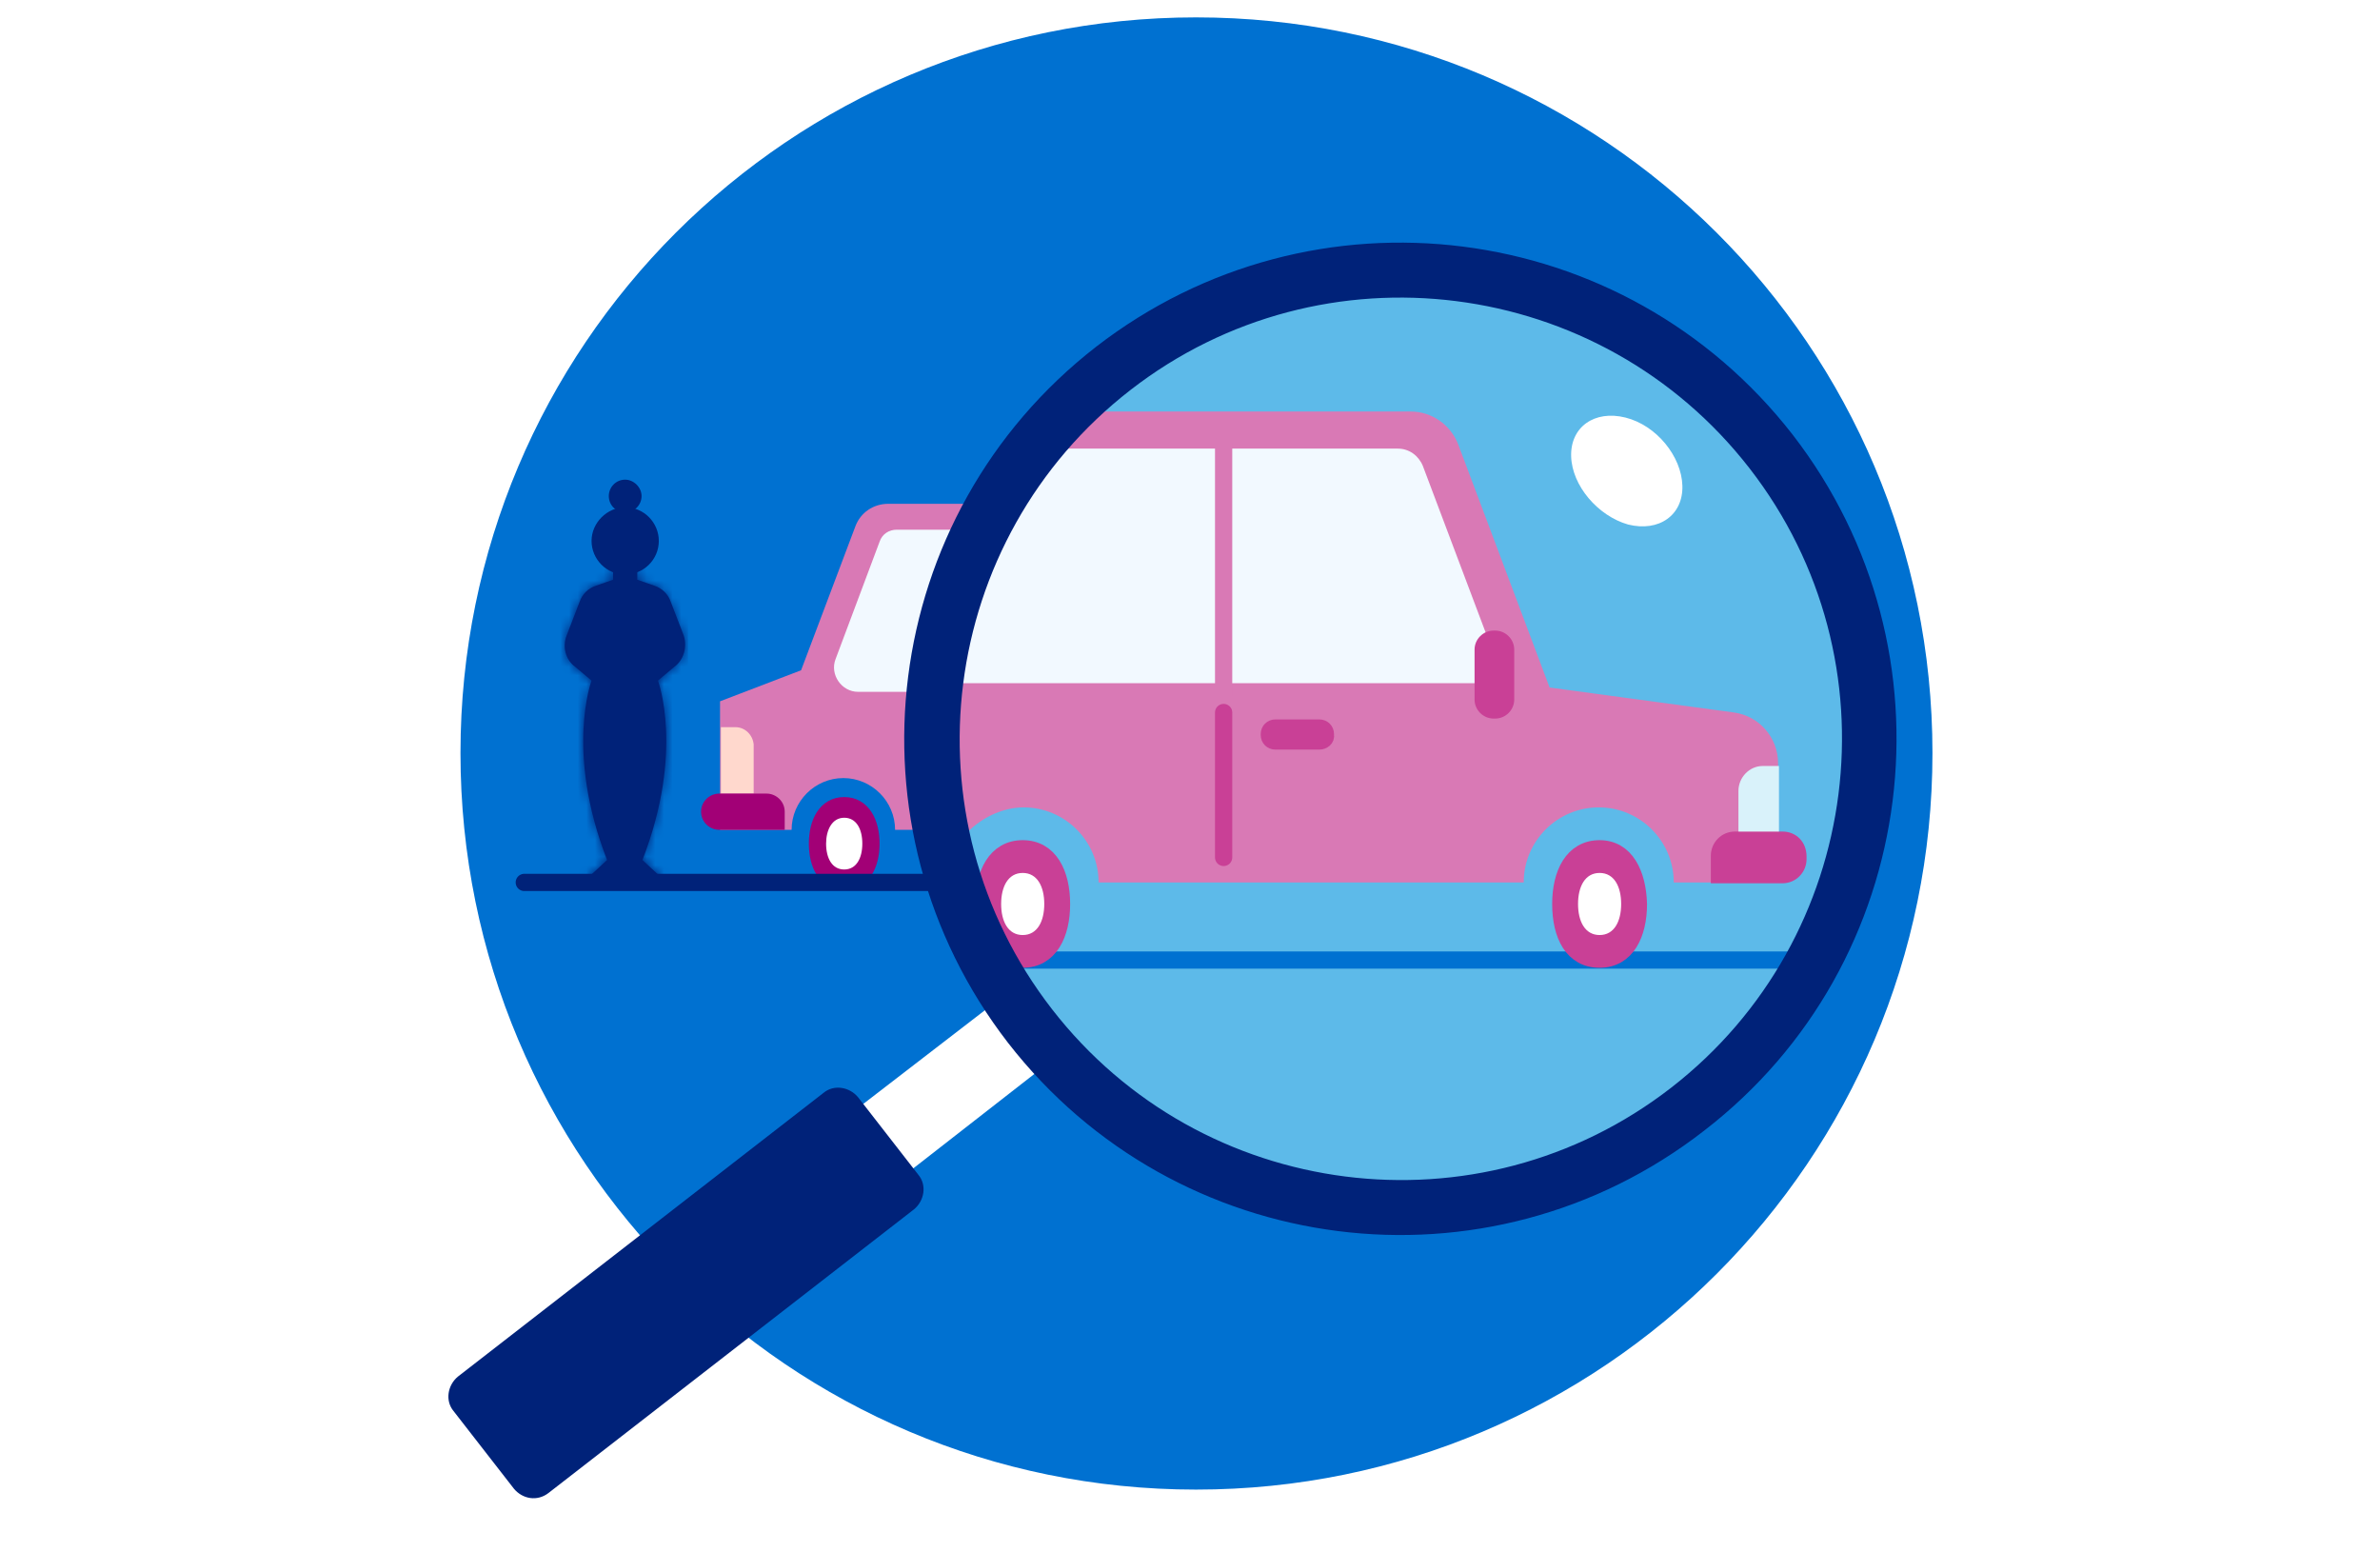 <?xml version="1.0" encoding="utf-8"?>
<!-- Generator: Adobe Illustrator 22.1.0, SVG Export Plug-In . SVG Version: 6.00 Build 0)  -->
<svg version="1.1" id="Layer_1" xmlns="http://www.w3.org/2000/svg" xmlns:xlink="http://www.w3.org/1999/xlink" x="0px" y="0px"
	 viewBox="0 0 276 180" style="enable-background:new 0 0 276 180;" xml:space="preserve">
<style type="text/css">
	.st0{filter:url(#Adobe_OpacityMaskFilter);}
	.st1{fill:#FFFFFF;}
	.st2{mask:url(#mask-2_1_);fill:#FFFFFF;}
	.st3{fill:#0071D1;}
	.st4{fill:none;stroke:#FFFFFF;stroke-width:2;}
	.st5{fill:#D979B5;}
	.st6{fill:#F2F9FF;}
	.st7{fill:#A20076;}
	.st8{fill:none;stroke:#A20076;stroke-width:2;stroke-linecap:round;stroke-linejoin:round;}
	.st9{fill:#FFD8CD;}
	.st10{fill:#5DBAE9;}
	.st11{fill:none;stroke:#0071D1;stroke-width:2;stroke-linecap:round;stroke-linejoin:round;}
	.st12{fill:#C94096;}
	.st13{fill:none;stroke:#C94096;stroke-width:2;stroke-linecap:round;stroke-linejoin:round;}
	.st14{fill:none;stroke:#D979B5;stroke-width:2;stroke-linecap:round;stroke-linejoin:round;}
	.st15{fill:#D9F2FA;}
	.st16{fill:#002279;}
	.st17{filter:url(#Adobe_OpacityMaskFilter_1_);}
	.st18{mask:url(#mask-4_1_);fill:#002279;}
	.st19{fill:none;stroke:#002279;stroke-width:2;stroke-linecap:round;stroke-linejoin:round;}
</style>
<title>bilen</title>
<desc>Created with Sketch.</desc>
<g id="MVP-FLOWCHART">
	<g id="bilen">
		<g transform="translate(50, 0)">
			<g id="Group-62" transform="translate(0, 0.716)">
				<g id="Group-3" transform="translate(0, 123)">
					<g id="Clip-2">
					</g>
					<defs>
						<filter id="Adobe_OpacityMaskFilter" filterUnits="userSpaceOnUse" x="0" y="0.4" width="59.1" height="51.6">
							<feColorMatrix  type="matrix" values="1 0 0 0 0  0 1 0 0 0  0 0 1 0 0  0 0 0 1 0"/>
						</filter>
					</defs>
					<mask maskUnits="userSpaceOnUse" x="0" y="0.4" width="59.1" height="51.6" id="mask-2_1_">
						<g class="st0">
							<polygon id="path-1_1_" class="st1" points="0,52 0,0.4 59.1,0.4 59.1,52 							"/>
						</g>
					</mask>
					<path id="Fill-1" class="st2" d="M47.3,0.4L47.3,0.4c-1.1,0-2.1,0.4-3,1L1.9,34.3c-1,0.8-1.7,1.9-1.8,3.2
						c-0.2,1.3,0.2,2.5,1,3.6l7,9C9,51.3,10.3,52,11.9,52c1.1,0,2.1-0.4,3-1l42.4-32.9c2.1-1.6,2.5-4.7,0.9-6.8l-7-9
						C50.2,1.1,48.8,0.4,47.3,0.4 M47.3,2.4c0.8,0,1.7,0.4,2.2,1.1l7,9c1,1.2,0.7,3-0.5,4L13.6,49.4c-0.5,0.4-1.1,0.6-1.7,0.6
						c-0.8,0-1.7-0.4-2.2-1.1l-7-9c-1-1.2-0.7-3,0.5-4L45.5,3C46,2.6,46.7,2.4,47.3,2.4"/>
				</g>
				<path id="Fill-4" class="st3" d="M175.1,86.6c0,47.7-38.7,86.4-86.4,86.4C41,173,2.4,134.3,2.4,86.6C2.4,38.9,41,0.3,88.7,0.3
					C136.4,0.3,175.1,38.9,175.1,86.6"/>
				<path id="Stroke-6" class="st4" d="M175.1,86.6c0,47.7-38.7,86.4-86.4,86.4C41,173,2.4,134.3,2.4,86.6C2.4,38.9,41,0.3,88.7,0.3
					C136.4,0.3,175.1,38.9,175.1,86.6z"/>
				<path id="Fill-8" class="st5" d="M66,57.7H53c-1.7,0-3.2,1-3.8,2.6L42.9,77l-9.4,3.6v14.9h8.3c0-3.3,2.7-6,6-6c3.3,0,6,2.7,6,6
					h6.3C60.2,95.4,57.6,69.4,66,57.7"/>
				<path id="Fill-10" class="st6" d="M64.1,60.7H54c-0.9,0-1.7,0.5-2,1.4l-5.1,13.6c-0.7,1.8,0.7,3.8,2.6,3.8H60
					C60,79.4,62.2,63.8,64.1,60.7"/>
				<path id="Fill-12" class="st7" d="M47.9,92.7c2.1,0,3.1,2,3.1,4.4c0,2.4-1,4.4-3.1,4.4c-2.1,0-3.1-2-3.1-4.4
					C44.8,94.7,45.8,92.7,47.9,92.7"/>
				<path id="Stroke-14" class="st8" d="M47.9,92.7c2.1,0,3.1,2,3.1,4.4c0,2.4-1,4.4-3.1,4.4c-2.1,0-3.1-2-3.1-4.4
					C44.8,94.7,45.8,92.7,47.9,92.7z"/>
				<path id="Fill-16" class="st1" d="M47.9,94.1c1.4,0,2.1,1.3,2.1,3c0,1.7-0.7,3-2.1,3c-1.4,0-2.1-1.3-2.1-3
					C45.8,95.5,46.5,94.1,47.9,94.1"/>
				<path id="Fill-18" class="st9" d="M35.3,83.6h-1.7v7.7h3.8v-5.7C37.3,84.5,36.4,83.6,35.3,83.6"/>
				<path id="Fill-20" class="st7" d="M33.4,91.3h5.5c1.1,0,2.1,0.9,2.1,2.1v2.1h-7.6c-1.1,0-2.1-0.9-2.1-2.1
					C31.3,92.2,32.3,91.3,33.4,91.3"/>
				<path id="Fill-22" class="st10" d="M167.3,85.5c0,30.2-24.5,54.7-54.7,54.7c-30.2,0-54.7-24.5-54.7-54.7s24.5-54.7,54.7-54.7
					C142.8,30.8,167.3,55.3,167.3,85.5"/>
				<path id="Stroke-24" class="st11" d="M63.9,110.6h97.3"/>
				<path id="Fill-26" class="st5" d="M61.7,96.3c1.9-2.2,4.6-3.4,7-3.4c4.8,0,8.7,3.9,8.7,8.7h49.3c0-4.8,3.9-8.7,8.7-8.7
					s8.7,3.9,8.7,8.7h12.1V87.8c0-3-2.2-5.5-5.1-5.9L129.7,79l-10.6-28.2c-0.9-2.3-3.1-3.8-5.5-3.8H72.6
					C58,65.1,58.9,82.6,61.4,92.8L61.7,96.3z"/>
				<path id="Fill-28" class="st6" d="M71.6,51.3h40.5c1.3,0,2.4,0.8,2.9,2l9.5,25.2H59.1C59.1,78.4,63.5,58,71.6,51.3"/>
				<path id="Fill-30" class="st12" d="M135.5,97.7c-3.1,0-4.5,2.9-4.5,6.4c0,3.6,1.4,6.4,4.5,6.4c3.1,0,4.5-2.9,4.5-6.4
					C139.9,100.6,138.5,97.7,135.5,97.7"/>
				<path id="Stroke-32" class="st13" d="M135.5,97.7c-3.1,0-4.5,2.9-4.5,6.4c0,3.6,1.4,6.4,4.5,6.4c3.1,0,4.5-2.9,4.5-6.4
					C139.9,100.6,138.5,97.7,135.5,97.7z"/>
				<path id="Fill-34" class="st1" d="M135.5,100.5c-1.7,0-2.5,1.6-2.5,3.6c0,2,0.8,3.6,2.5,3.6c1.7,0,2.5-1.6,2.5-3.6
					C138,102.1,137.2,100.5,135.5,100.5"/>
				<path id="Fill-36" class="st12" d="M68.6,97.7c-3.1,0-4.5,2.9-4.5,6.4c0,3.6,1.4,6.4,4.5,6.4c3.1,0,4.5-2.9,4.5-6.4
					C73.1,100.6,71.7,97.7,68.6,97.7"/>
				<path id="Stroke-38" class="st13" d="M68.6,97.7c-3.1,0-4.5,2.9-4.5,6.4c0,3.6,1.4,6.4,4.5,6.4c3.1,0,4.5-2.9,4.5-6.4
					C73.1,100.6,71.7,97.7,68.6,97.7z"/>
				<path id="Fill-40" class="st12" d="M156.7,95.7h-5.5c-1.6,0-2.8,1.3-2.8,2.8v3.2h8.3c1.6,0,2.8-1.3,2.8-2.8v-0.3
					C159.5,96.9,158.3,95.7,156.7,95.7"/>
				<path id="Fill-42" class="st12" d="M123.2,82.6h0.2c1.2,0,2.2-1,2.2-2.2v-5.8c0-1.2-1-2.2-2.2-2.2h-0.2c-1.2,0-2.2,1-2.2,2.2
					v5.8C121,81.6,122,82.6,123.2,82.6"/>
				<path id="Stroke-44" class="st14" d="M91.9,50.6v29.4"/>
				<path id="Stroke-46" class="st13" d="M91.9,81.9v16.8"/>
				<path id="Fill-48" class="st3" d="M103,85.2h-5.1c-0.4,0-0.7-0.3-0.7-0.7v-0.1c0-0.4,0.3-0.7,0.7-0.7h5.1c0.4,0,0.7,0.3,0.7,0.7
					v0.1C103.8,84.9,103.4,85.2,103,85.2"/>
				<path id="Stroke-50" class="st13" d="M103,85.2h-5.1c-0.4,0-0.7-0.3-0.7-0.7v-0.1c0-0.4,0.3-0.7,0.7-0.7h5.1
					c0.4,0,0.7,0.3,0.7,0.7v0.1C103.8,84.9,103.4,85.2,103,85.2z"/>
				<path id="Fill-52" class="st1" d="M68.6,100.5c-1.7,0-2.5,1.6-2.5,3.6c0,2,0.8,3.6,2.5,3.6c1.7,0,2.5-1.6,2.5-3.6
					C71.1,102.1,70.3,100.5,68.6,100.5"/>
				<path id="Fill-54" class="st15" d="M154.4,88.1h1.9v7.6h-4.7v-4.7C151.6,89.4,152.9,88.1,154.4,88.1"/>
				<path id="Fill-56" class="st16" d="M26.4,62c0,2.2-1.8,3.9-3.9,3.9c-2.2,0-3.9-1.8-3.9-3.9s1.8-3.9,3.9-3.9
					C24.7,58.1,26.4,59.9,26.4,62"/>
				<path id="Fill-58" class="st16" d="M24.4,56.8c0,1-0.8,1.9-1.9,1.9c-1,0-1.9-0.8-1.9-1.9c0-1,0.8-1.9,1.9-1.9
					C23.5,54.9,24.4,55.8,24.4,56.8"/>
				<path id="Fill-60" class="st16" d="M29.3,73l-1.5-3.9c-0.3-0.9-1-1.6-1.9-1.9l-2-0.7v-2h-2.8v2l-2,0.7c-0.9,0.3-1.6,1-1.9,1.9
					L15.7,73c-0.5,1.3-0.1,2.8,1,3.6l1.9,1.6c0,0-3.1,8.2,1.8,20.8l-2.8,2.6h9.7L24.5,99c4.9-12.6,1.8-20.8,1.8-20.8l1.9-1.6
					C29.3,75.8,29.7,74.3,29.3,73"/>
			</g>
			<g id="Group-65" transform="translate(15, 64.716)">
				<g id="Clip-64">
				</g>
				<defs>
					<filter id="Adobe_OpacityMaskFilter_1_" filterUnits="userSpaceOnUse" x="-0.5" y="0.1" width="15.3" height="38.4">
						<feColorMatrix  type="matrix" values="1 0 0 0 0  0 1 0 0 0  0 0 1 0 0  0 0 0 1 0"/>
					</filter>
				</defs>
				<mask maskUnits="userSpaceOnUse" x="-0.5" y="0.1" width="15.3" height="38.4" id="mask-4_1_">
					<g class="st17">
						<path id="path-3_1_" class="st1" d="M6.1,0.5v2l-2,0.7c-0.9,0.3-1.6,1-1.9,1.9L0.7,9c-0.5,1.3-0.1,2.8,1,3.6l1.9,1.6
							c0,0-3.1,8.2,1.8,20.8l-2.8,2.6h9.7L9.5,35c4.9-12.6,1.8-20.8,1.8-20.8l1.9-1.6c1.1-0.9,1.5-2.3,1-3.6l-1.5-3.9
							c-0.3-0.9-1-1.6-1.9-1.9l-2-0.7v-2H6.1z"/>
					</g>
				</mask>
				<polygon id="Fill-63" class="st18" points="-0.5,38.5 14.8,38.5 14.8,0.1 -0.5,0.1 				"/>
			</g>
			<g id="Group-76" transform="translate(2, 27.716)">
				<path id="Stroke-66" class="st19" d="M8.8,74.6h49.4"/>
				<polygon id="Fill-68" class="st1" points="50.9,110.1 45.1,102.6 63.8,88.2 69.5,95.6 				"/>
				<path id="Fill-70" class="st16" d="M7.6,144.9l-7-9c-1-1.2-0.7-3,0.5-4L43.5,99c1.2-1,3-0.7,4,0.5l7,9c1,1.2,0.7,3-0.5,4
					l-42.4,32.9C10.3,146.4,8.6,146.1,7.6,144.9"/>
				<path id="Fill-72" class="st16" d="M141.8,98.4c-22.3,17.3-54.5,13.2-71.8-9.1s-13.2-54.5,9.1-71.8
					c22.3-17.3,54.5-13.2,71.8,9.1C168.2,48.9,164.1,81.1,141.8,98.4 M155.9,22.7C136.4-2.4,100.3-7,75.1,12.5
					C50,32,45.5,68.1,64.9,93.2c19.5,25.1,55.6,29.7,80.7,10.2C170.8,84,175.3,47.8,155.9,22.7"/>
				<path id="Fill-74" class="st1" d="M143.1,28.6c0.1,3.4-2.7,5.4-6.3,4.5c-3.5-1-6.5-4.5-6.6-7.9c-0.1-3.4,2.7-5.4,6.3-4.5
					C140.1,21.6,143,25.2,143.1,28.6"/>
			</g>
		</g>
	</g>
</g>
</svg>

